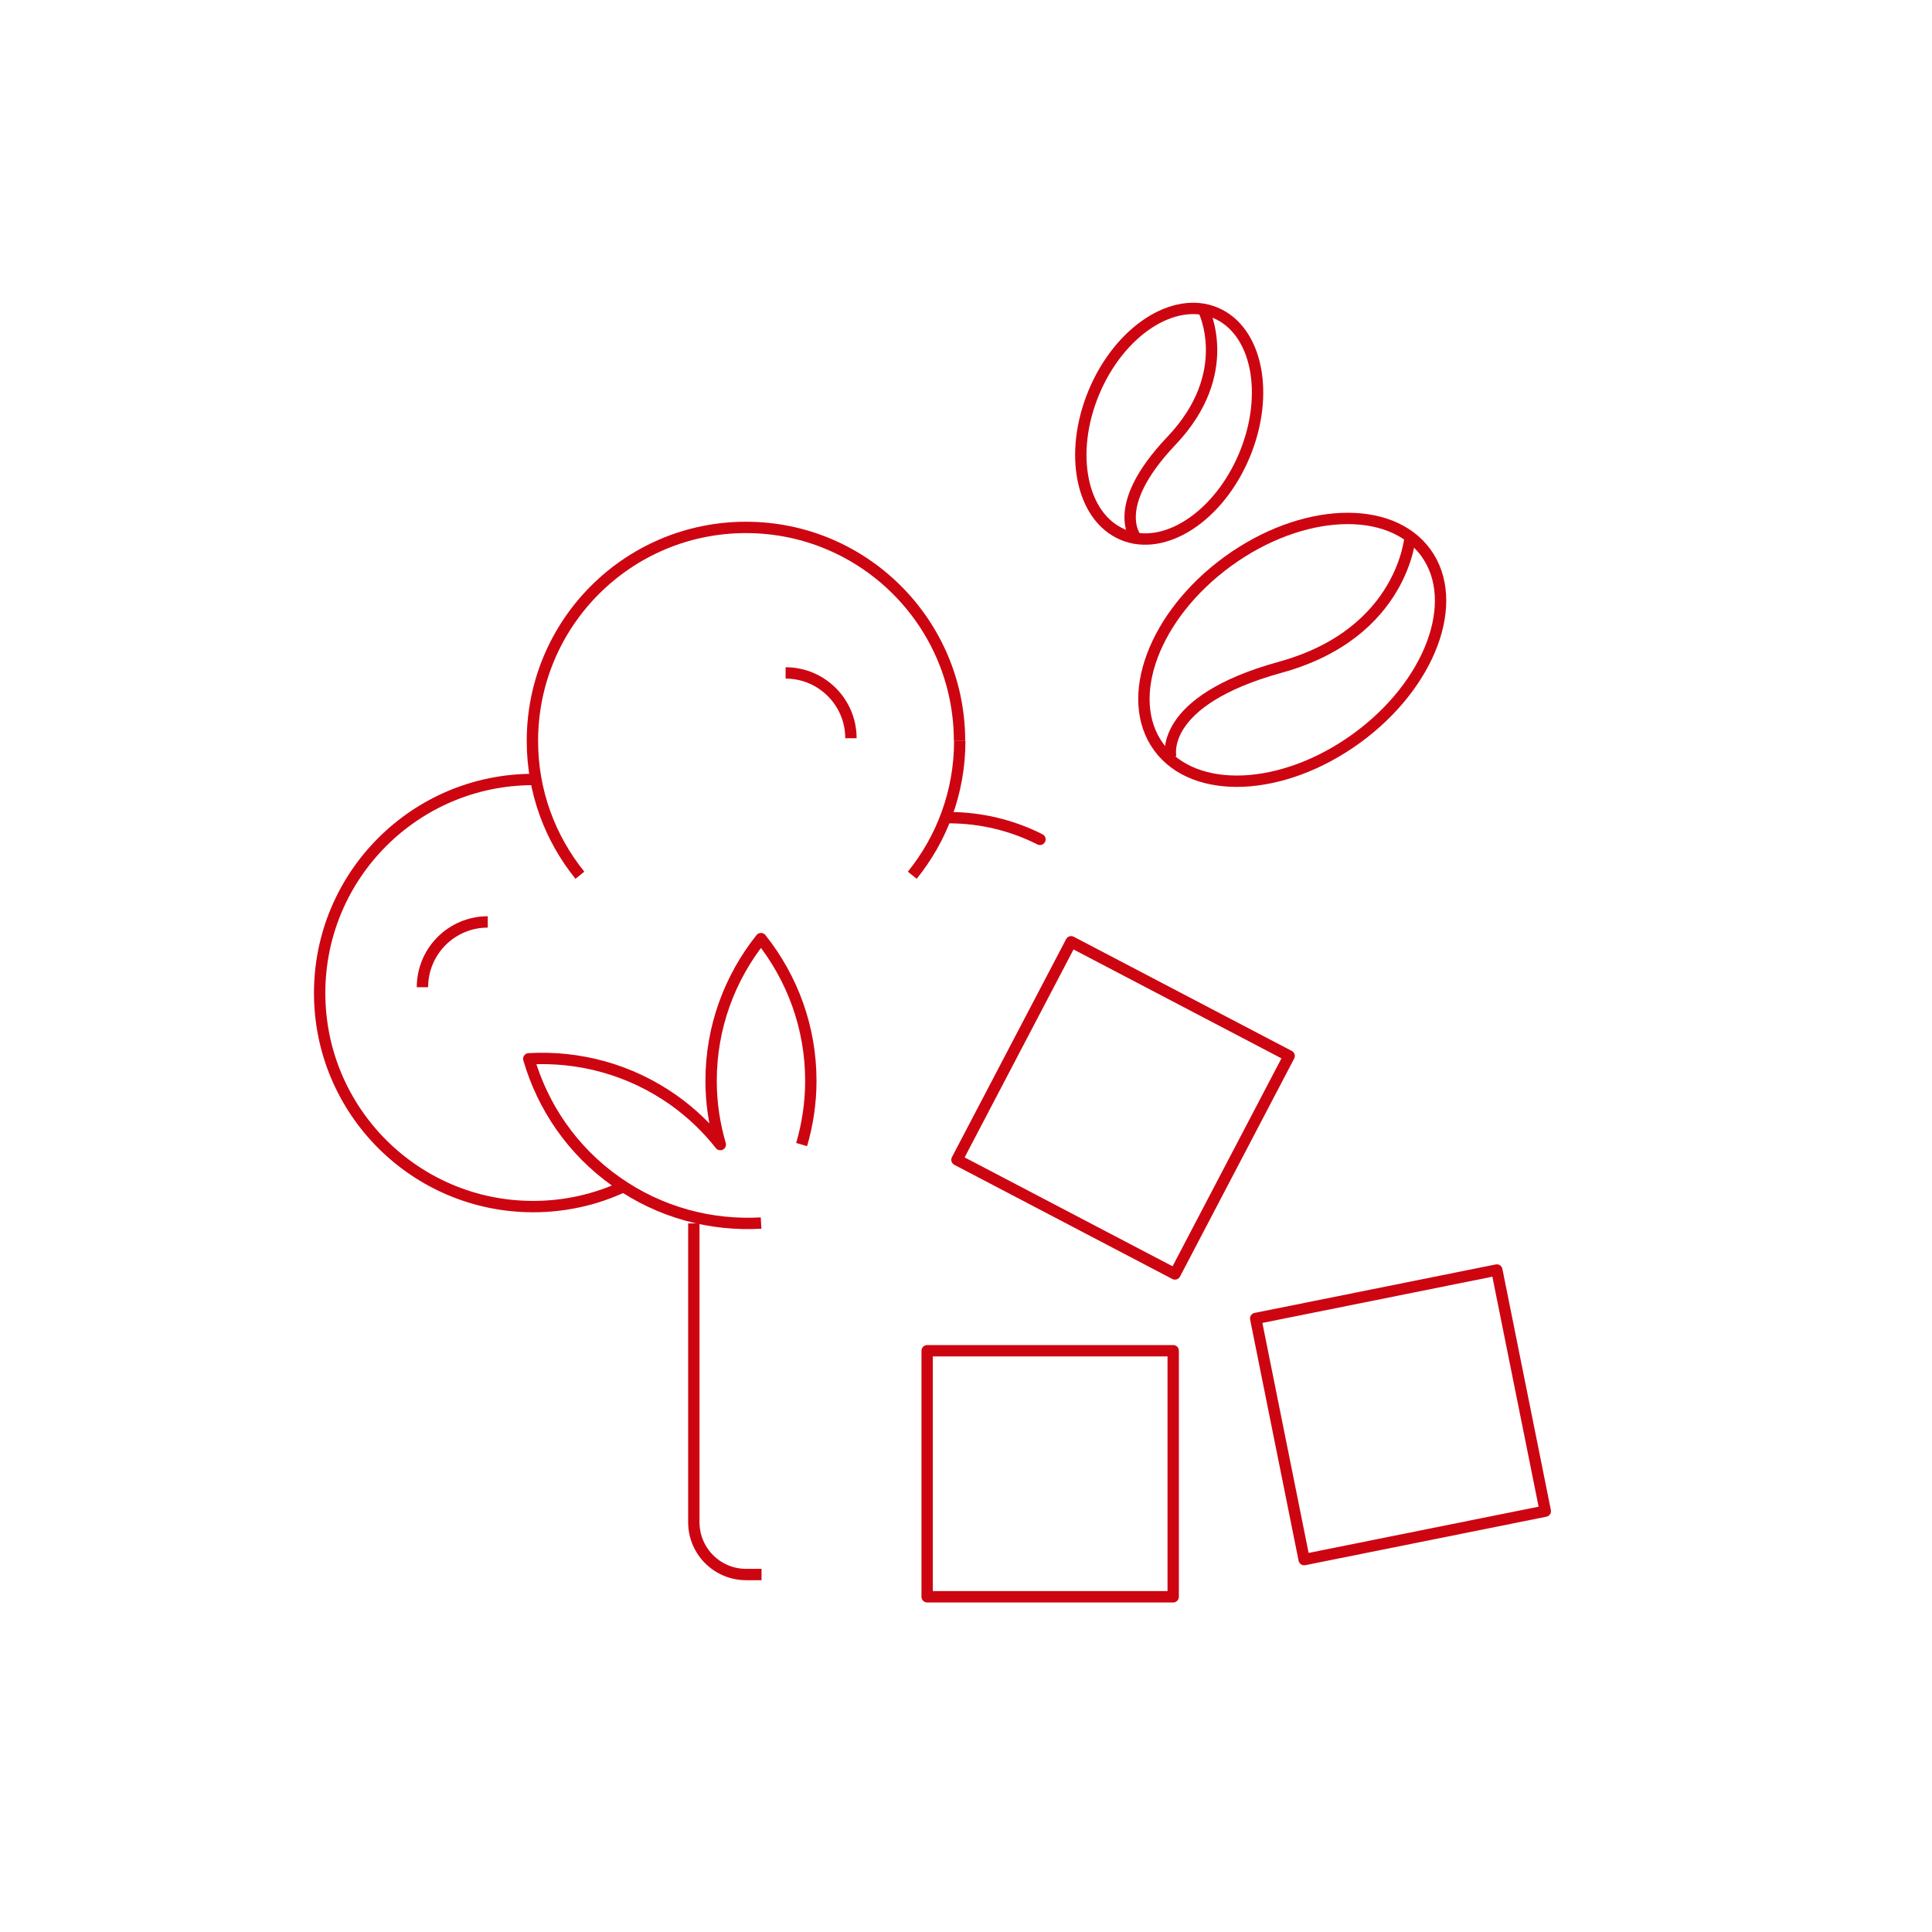 <?xml version="1.0" encoding="utf-8"?>
<!-- Generator: Adobe Illustrator 27.5.0, SVG Export Plug-In . SVG Version: 6.00 Build 0)  -->
<svg version="1.1" id="Layer_1" xmlns="http://www.w3.org/2000/svg" xmlns:xlink="http://www.w3.org/1999/xlink" x="0px" y="0px"
	 viewBox="0 0 170.08 170.08" style="enable-background:new 0 0 170.08 170.08;" xml:space="preserve">
<style type="text/css">
	.st0{fill:none;stroke:#CD0511;stroke-linejoin:round;stroke-miterlimit:10;}
	.st1{fill:none;stroke:#CD0511;stroke-linecap:round;stroke-linejoin:round;stroke-miterlimit:10;}
</style>
<g>
	<rect x="81.62" y="118.91" class="st0" width="21.66" height="21.66"/>
	
		<rect x="112.55" y="113.71" transform="matrix(0.98 -0.197 0.197 0.98 -22.157 26.807)" class="st0" width="21.66" height="21.66"/>
	
		<rect x="88" y="86.67" transform="matrix(0.464 -0.886 0.886 0.464 -33.377 139.853)" class="st0" width="21.66" height="21.66"/>
</g>
<g>
	<g>
		<g>
			<path class="st1" d="M91.55,73.89c-2.42-1.22-5.15-1.91-8.05-1.91c-0.08,0-0.15,0-0.23,0"/>
		</g>
	</g>
</g>
<g>
	
		<ellipse transform="matrix(0.809 -0.588 0.588 0.809 -11.952 77.758)" class="st0" cx="113.76" cy="57.28" rx="14.54" ry="9.63"/>
	<path class="st0" d="M124.15,47.17c0,0-0.55,8.57-11.44,11.57c-10.89,3-9.64,7.94-9.64,7.94"/>
	
		<ellipse transform="matrix(0.385 -0.923 0.923 0.385 28.836 117.954)" class="st0" cx="102.95" cy="37.33" rx="10.58" ry="7.18"/>
	<path class="st0" d="M105.92,27.21c0,0,2.9,5.6-2.79,11.59s-3.01,8.72-3.01,8.72"/>
</g>
<g>
	<g>
		<g>
			<path class="st0" d="M84.49,65.23c0,4.48-1.57,8.59-4.18,11.82"/>
			<path class="st0" d="M51.05,77.05c-2.61-3.23-4.18-7.34-4.18-11.82c0-10.39,8.42-18.8,18.8-18.8s18.8,8.42,18.8,18.8"/>
			<path class="st0" d="M69.16,59.24c3.17,0,5.75,2.57,5.75,5.75"/>
			<path class="st0" d="M42.94,81.16c-3.17,0-5.75,2.57-5.75,5.75"/>
			<path class="st0" d="M67,107.67c-4.39,0.25-8.89-0.91-12.76-3.65c-3.87-2.73-6.46-6.59-7.69-10.81
				c4.39-0.25,8.89,0.91,12.75,3.64c1.59,1.13,2.96,2.45,4.11,3.91c-0.52-1.78-0.81-3.66-0.81-5.61c0-4.74,1.65-9.08,4.39-12.52
				c2.74,3.44,4.39,7.78,4.39,12.52c0,1.95-0.29,3.83-0.81,5.61"/>
			<path class="st0" d="M54.89,104.46c-2.41,1.13-5.11,1.76-7.95,1.76c-10.39,0-18.8-8.42-18.8-18.8s8.42-18.8,18.8-18.8
				c0.08,0,0.16,0,0.24,0"/>
			<path class="st0" d="M67.04,138.61h-1.36c-2.54,0-4.6-2.06-4.6-4.6V107.7"/>
		</g>
	</g>
</g>
</svg>
